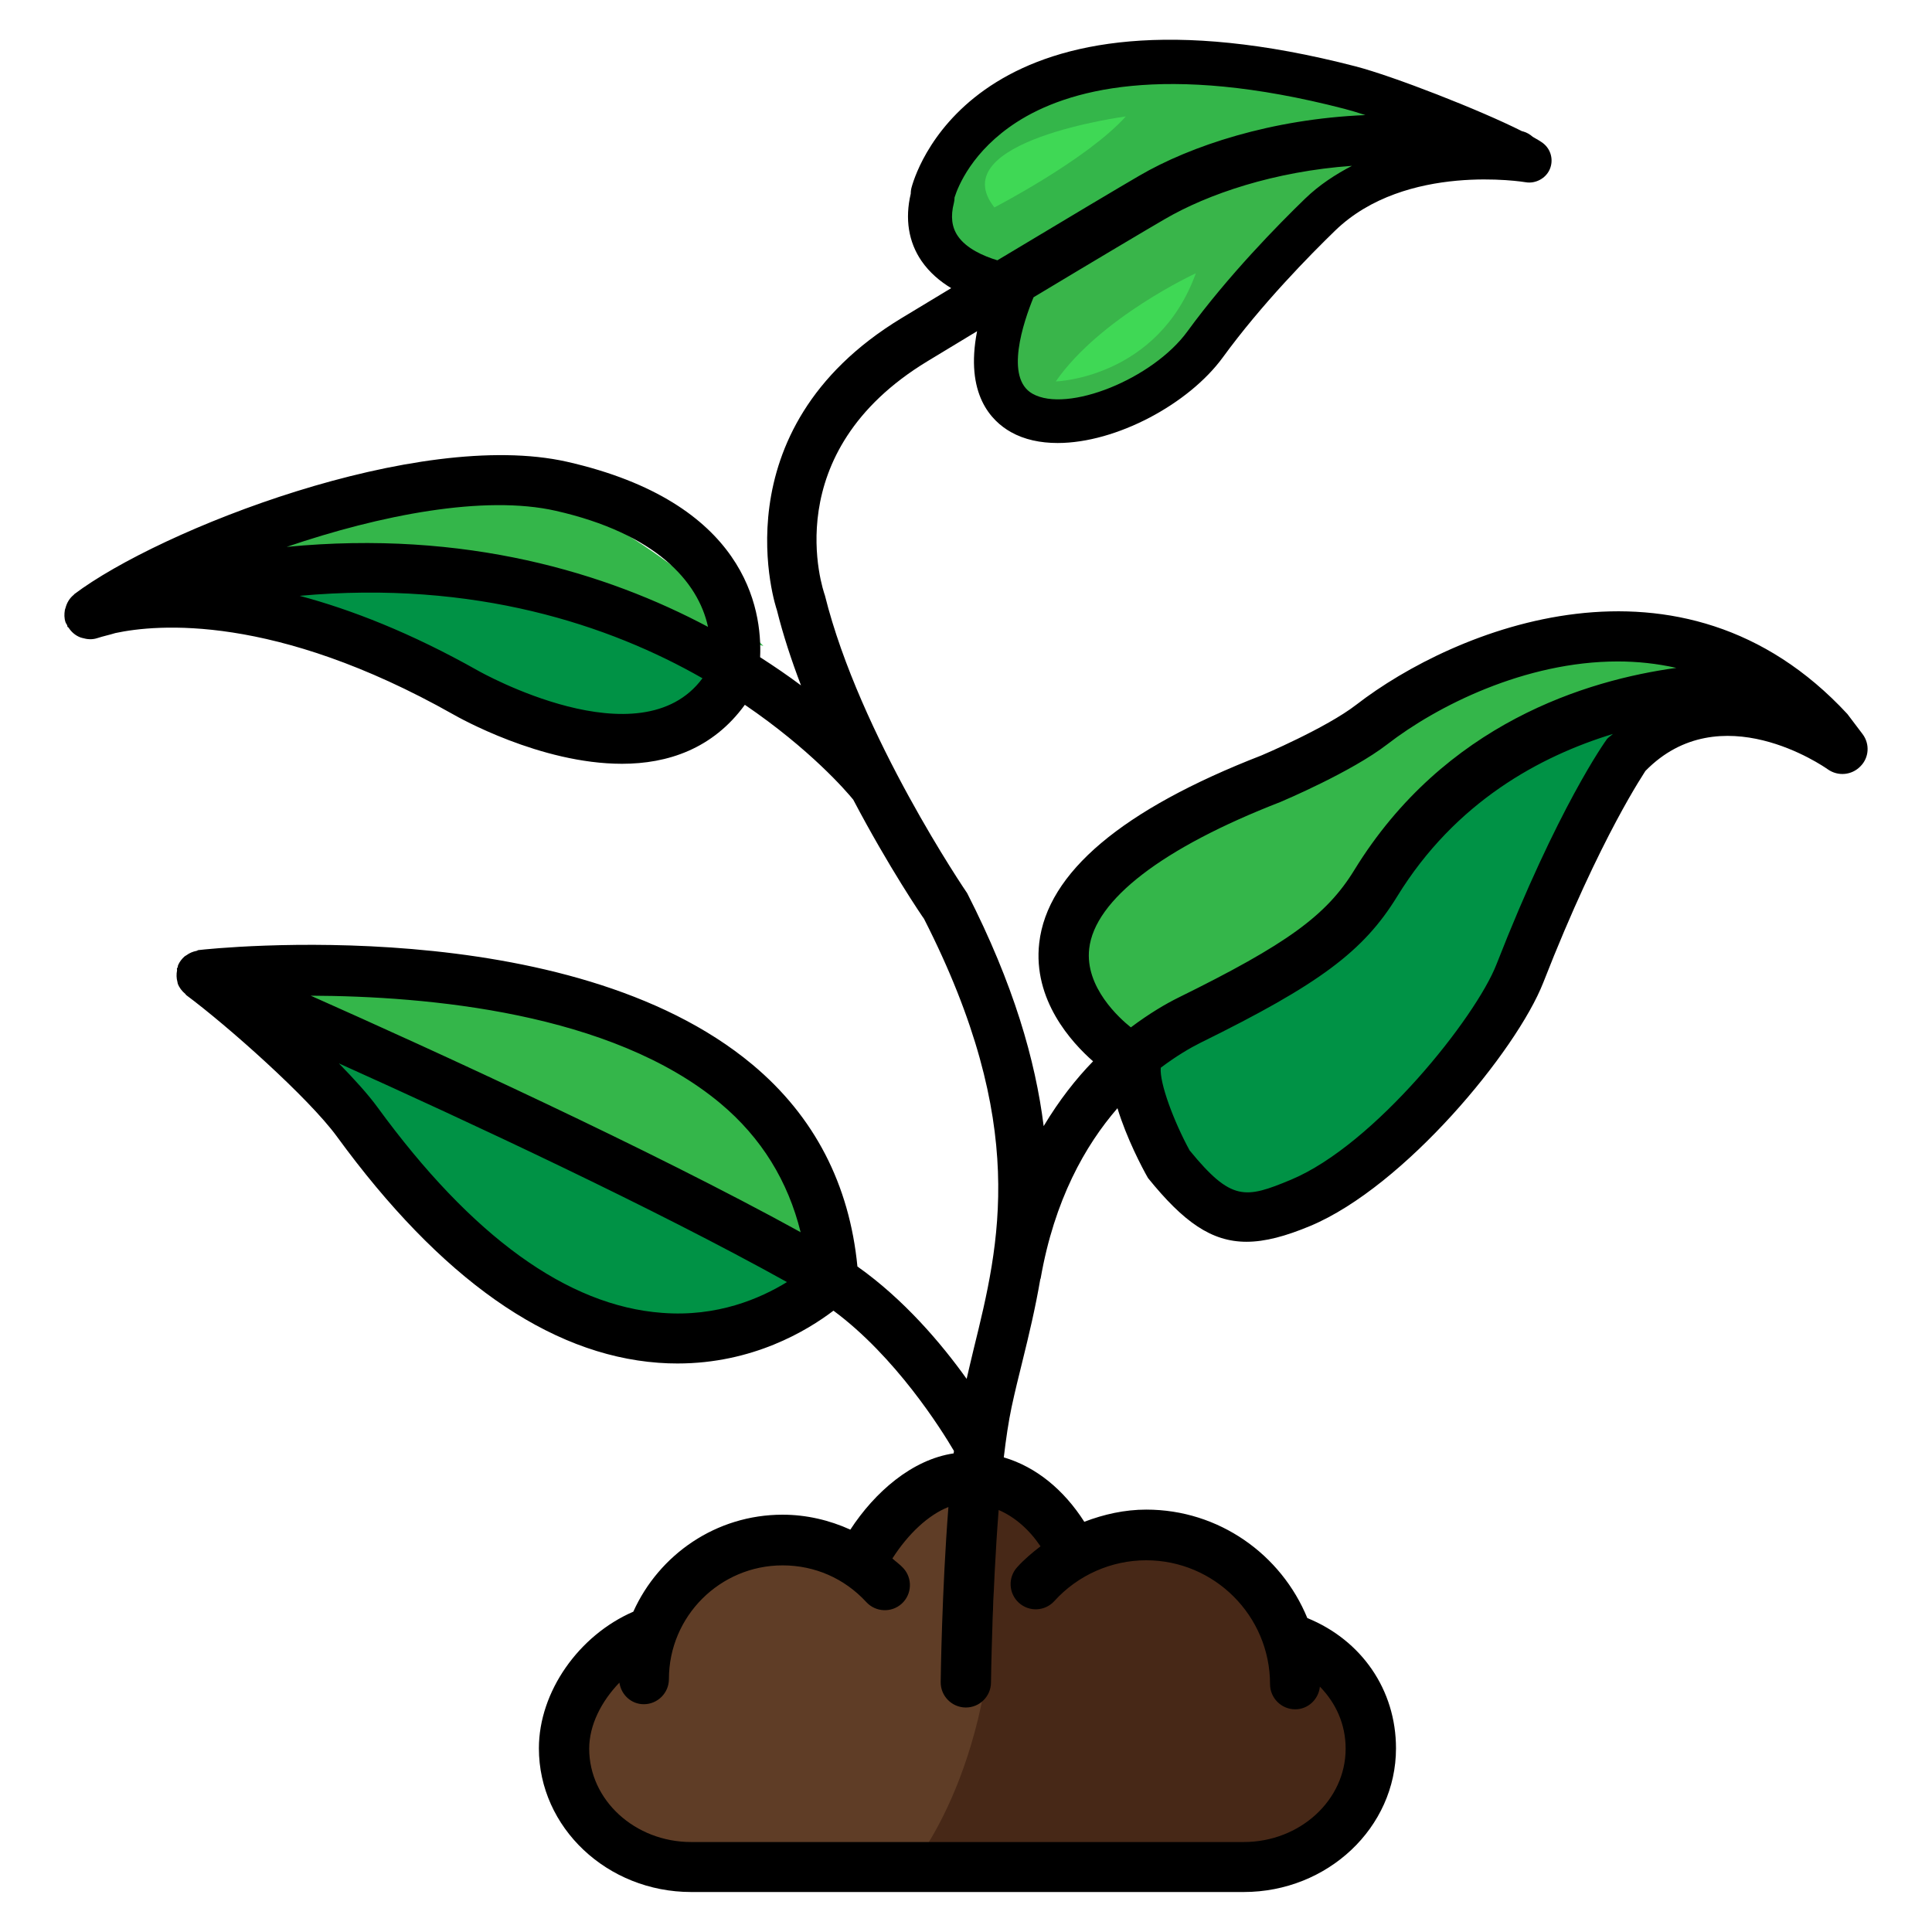 <?xml version="1.0"?><svg id="Layer_1" style="enable-background:new 0 0 30 30;" version="1.1" viewBox="0 0 30 30" xml:space="preserve" xmlns="http://www.w3.org/2000/svg" xmlns:xlink="http://www.w3.org/1999/xlink"><style type="text/css">
	.st0{fill:#39B54A;}
	.st1{fill:#34B64A;}
	.st2{fill:#009245;}
	.st3{fill:#5F3D26;}
	.st4{fill:#472817;}
	.st5{fill:#3FD855;}
</style><g><path class="st0" d="M15.773,4.75c0,0,3.579-3.295,7.037-2.4c0,0-2.217,0.081-3.518,2.196c0,0-2.135,2.542-3.518,1.729   C15.773,6.276,14.959,5.279,15.773,4.75z"/><path class="st1" d="M21.358,1.968l-6.034,2.275c0,0-2.965-1.242,1.009-2.996C16.332,1.247,21.146-0.175,21.358,1.968z"/><path class="st2" d="M11.116,10.262c0,0-4.779-1.688-7.22-1.444c0,0,3.905,2.562,4.291,2.522   C8.187,11.339,11.095,11.726,11.116,10.262z"/><path class="st1" d="M26.328,10.506c0,0-2.664,0.488-5.267,3.112c0,0-1.424,2.562-3.6,2.745c0,0-2.257-1.302-0.224-3.193   c0,0,4.047-1.464,5.023-2.42C22.26,10.75,25.026,8.899,26.328,10.506z"/><path class="st2" d="M17.237,16.79l3.173-2.095l1.627-1.973l2.786-1.647c0,0,3.335-0.712,4.088,0.712c0,0-1.403-1.342-3.051-0.407   c0,0-2.237,2.054-2.461,4.474c0,0-3.274,4.433-5.084,2.359L17.237,16.79z"/><path class="st3" d="M13.627,24.609c0,0-2.12-1.998-3.569,0.946c0,0-3.493,2.837,1.464,3.401h8.557c0,0,2.12-1.83,0.183-3.34   c0,0-1.495-2.332-3.523-1.669c0,0-1.205-1.534-2.212-0.832C14.527,23.114,13.322,23.908,13.627,24.609z"/><path class="st4" d="M15.366,23.481c0,0,0.58-0.493,0.854,0.407c0,0,3.142-0.751,4.469,2.315c0,0,2.959,3.806-6.421,2.632   C14.268,28.834,15.747,26.943,15.366,23.481z"/><path class="st5" d="M17.482,1.808c0,0-2.859,0.379-2.041,1.413C15.441,3.22,16.878,2.479,17.482,1.808z"/><path class="st5" d="M16.394,5.923c0,0,1.584-0.047,2.175-1.68C18.569,4.243,17.086,4.926,16.394,5.923z"/><path class="st2" d="M4.14,15.916c0,0,4.759,7.229,8.755,4.026C12.895,19.942,6.092,16.07,4.14,15.916z"/><path class="st1" d="M13.124,19.469c-2.181-5.11-8.862-4.255-8.862-4.255L13.124,19.469z"/><path class="st1" d="M11.854,10.03C6.722,4.856,3.489,8.741,3.489,8.741l5.389,0.524L11.854,10.03z"/><path d="M28.922,11.399l-0.236-0.312c-2.579-2.786-6.113-1.313-7.623-0.146c-0.472,0.366-1.475,0.789-1.475,0.789   c-2.165,0.841-3.326,1.821-3.451,2.913c-0.101,0.883,0.5,1.542,0.836,1.837c-0.265,0.272-0.526,0.604-0.767,1.006   c-0.128-1.02-0.464-2.198-1.188-3.617c-0.017-0.024-1.668-2.449-2.209-4.624c-0.032-0.09-0.758-2.211,1.593-3.636   c0.266-0.161,0.521-0.316,0.77-0.466c-0.19,0.976,0.219,1.394,0.525,1.566c0.209,0.118,0.459,0.17,0.726,0.17   c0.909,0,2.036-0.604,2.566-1.331c0.601-0.825,1.353-1.589,1.746-1.97c1.096-1.058,2.939-0.751,2.957-0.748   c0.145,0.025,0.307-0.054,0.371-0.198c0.064-0.143,0.022-0.312-0.102-0.408c-0.035-0.027-0.096-0.063-0.16-0.099   c-0.044-0.038-0.094-0.069-0.154-0.085c-0.004-0.001-0.008-0.001-0.012-0.002c-0.658-0.332-2.005-0.857-2.588-1.008   c-5.781-1.496-6.795,1.527-6.891,1.876c-0.009,0.031-0.014,0.066-0.014,0.102c-0.092,0.389-0.035,0.75,0.167,1.044   c0.124,0.18,0.288,0.318,0.461,0.422c-0.25,0.151-0.506,0.306-0.773,0.467c-2.884,1.748-1.936,4.53-1.934,4.53   c0.097,0.39,0.227,0.784,0.375,1.172c-0.192-0.144-0.405-0.29-0.635-0.438c0.034-0.759-0.229-2.406-2.999-3.035   C6.49,6.649,2.477,8.226,1.152,9.227C1.149,9.229,1.149,9.233,1.147,9.235C1.08,9.288,1.038,9.36,1.017,9.441   C1.013,9.453,1.009,9.462,1.007,9.474C0.997,9.535,0.996,9.598,1.017,9.661C1.023,9.679,1.036,9.693,1.044,9.71   c0.003,0.007,0,0.015,0.003,0.022C1.051,9.738,1.06,9.739,1.064,9.745c0.045,0.07,0.107,0.123,0.183,0.152   c0.012,0.005,0.022,0.006,0.034,0.01C1.354,9.928,1.431,9.935,1.51,9.909C1.607,9.877,1.696,9.86,1.792,9.83   c0.64-0.137,2.464-0.306,5.244,1.262c0.082,0.047,1.354,0.768,2.622,0.768c0.706,0,1.409-0.229,1.908-0.916   c1.013,0.69,1.574,1.339,1.683,1.473c0.555,1.056,1.074,1.817,1.099,1.85c1.63,3.198,1.174,5.044,0.773,6.673   c-0.039,0.159-0.074,0.314-0.111,0.471c-0.391-0.548-0.974-1.235-1.696-1.745c-0.124-1.271-0.664-2.328-1.63-3.135   c-2.859-2.386-8.37-1.806-8.603-1.778c-0.011,0.001-0.018,0.01-0.029,0.012c-0.057,0.011-0.11,0.033-0.157,0.068   c-0.01,0.007-0.021,0.011-0.03,0.019c-0.041,0.037-0.076,0.081-0.099,0.134c-0.005,0.011-0.003,0.023-0.007,0.034   c-0.002,0.007-0.009,0.01-0.011,0.017c-0.003,0.01,0.003,0.02,0.001,0.031c-0.011,0.061-0.01,0.121,0.006,0.178   c0.003,0.009,0.002,0.018,0.005,0.027c0.023,0.063,0.065,0.117,0.118,0.161c0.006,0.005,0.007,0.014,0.014,0.018   c0.641,0.476,1.899,1.594,2.338,2.194c1.608,2.206,3.287,3.389,4.992,3.515c0.102,0.008,0.202,0.011,0.299,0.011   c1.166,0,2.009-0.507,2.421-0.82c0.965,0.714,1.674,1.842,1.871,2.178c-0.002,0.013-0.003,0.025-0.005,0.038   c-0.648,0.096-1.226,0.604-1.604,1.184c-0.328-0.149-0.686-0.232-1.052-0.232c-1.033,0-1.919,0.62-2.318,1.506   c-0.845,0.366-1.466,1.242-1.466,2.122c0,1.23,1.061,2.231,2.365,2.231h8.579c1.304,0,2.365-1.001,2.365-2.231   c0-0.911-0.537-1.681-1.377-2.023c-0.404-0.986-1.372-1.684-2.501-1.684c-0.333,0-0.656,0.072-0.962,0.189   c-0.316-0.495-0.747-0.852-1.25-1c0.034-0.29,0.074-0.559,0.121-0.78c0.051-0.239,0.111-0.481,0.172-0.727   c0.097-0.393,0.197-0.811,0.274-1.261c0.001-0.004,0.005-0.006,0.005-0.009c0.213-1.221,0.692-2.067,1.193-2.645   c0.143,0.469,0.383,0.925,0.474,1.084c0.552,0.683,0.985,0.99,1.53,0.99c0.288,0,0.608-0.086,0.993-0.247   c1.459-0.612,3.199-2.715,3.616-3.78c0.896-2.293,1.591-3.284,1.585-3.284c1.158-1.185,2.765-0.073,2.832-0.025   c0.159,0.112,0.372,0.092,0.506-0.046C29.023,11.767,29.038,11.553,28.922,11.399z M20.263,3.087   c-0.411,0.398-1.193,1.193-1.825,2.059c-0.537,0.738-1.864,1.273-2.405,0.968c-0.434-0.244-0.144-1.107,0.016-1.498   c1.001-0.602,1.758-1.051,2.035-1.212c0.669-0.391,1.702-0.743,2.909-0.829C20.737,2.709,20.488,2.869,20.263,3.087z M14.873,3.665   c-0.094-0.137-0.115-0.306-0.061-0.514c0.007-0.028,0.01-0.056,0.01-0.084c0.053-0.17,0.273-0.724,0.968-1.172   c0.77-0.495,2.279-0.932,5.087-0.205c0.094,0.024,0.205,0.058,0.325,0.097c-1.455,0.06-2.714,0.476-3.512,0.942   c-0.292,0.17-1.118,0.661-2.203,1.313C15.267,3.975,15.006,3.859,14.873,3.665z M8.631,7.932c1.547,0.351,2.21,1.094,2.363,1.802   C9.425,8.9,7.234,8.223,4.451,8.492C5.899,7.998,7.522,7.68,8.631,7.932z M7.423,10.414C6.378,9.825,5.453,9.466,4.653,9.252   c2.724-0.248,4.818,0.458,6.255,1.28C9.944,11.837,7.451,10.43,7.423,10.414z M11.185,17.132c0.642,0.537,1.052,1.212,1.247,2.001   c-2.36-1.298-5.68-2.815-7.607-3.672C6.634,15.468,9.492,15.719,11.185,17.132z M10.279,20.386   c-1.466-0.109-2.953-1.184-4.419-3.195c-0.146-0.2-0.361-0.436-0.598-0.679c2.002,0.901,4.892,2.247,6.958,3.396   C11.809,20.161,11.138,20.454,10.279,20.386z M19.88,12.454c0.045-0.019,1.107-0.468,1.661-0.896   c0.769-0.595,2.14-1.287,3.58-1.287c0.302,0,0.606,0.032,0.909,0.1c-1.38,0.189-3.598,0.855-5.002,3.142   c-0.432,0.703-1.044,1.147-2.73,1.978c-0.189,0.093-0.45,0.245-0.738,0.462c-0.173-0.138-0.716-0.622-0.647-1.222   C16.999,13.973,18.05,13.165,19.88,12.454z M16.157,24.011c-0.128,0.098-0.253,0.203-0.363,0.325   c-0.145,0.16-0.133,0.407,0.027,0.552c0.16,0.145,0.407,0.133,0.552-0.028c0.364-0.402,0.884-0.632,1.425-0.632   c1.06,0,1.923,0.863,1.923,1.923c0,0.215,0.175,0.391,0.391,0.391c0.202,0,0.363-0.156,0.383-0.352   c0.247,0.253,0.4,0.581,0.4,0.964c0,0.799-0.71,1.449-1.583,1.449h-8.579c-0.873,0-1.584-0.65-1.584-1.449   c0-0.369,0.191-0.738,0.469-1.026c0.028,0.188,0.183,0.335,0.379,0.335c0.215,0,0.39-0.175,0.39-0.391   c0-0.973,0.792-1.765,1.765-1.765c0.5,0,0.961,0.202,1.3,0.57c0.145,0.158,0.393,0.169,0.551,0.024   c0.159-0.146,0.169-0.394,0.023-0.552c-0.051-0.056-0.113-0.098-0.169-0.149c0.247-0.386,0.561-0.678,0.87-0.799   c-0.101,1.294-0.119,2.634-0.12,2.717c-0.003,0.215,0.17,0.393,0.386,0.396c0.002,0,0.003,0,0.005,0   c0.214,0,0.388-0.173,0.39-0.386c0-0.02,0.018-1.393,0.119-2.681C15.759,23.556,15.98,23.749,16.157,24.011z M23.237,14.975   c-0.32,0.821-1.888,2.798-3.189,3.343c-0.713,0.297-0.926,0.339-1.576-0.455c-0.242-0.443-0.469-1.044-0.448-1.283   c0.242-0.183,0.46-0.31,0.619-0.389c1.844-0.908,2.527-1.417,3.051-2.269c0.904-1.473,2.226-2.182,3.351-2.525   c-0.03,0.028-0.061,0.046-0.09,0.076C24.924,11.516,24.191,12.534,23.237,14.975z"/></g></svg>